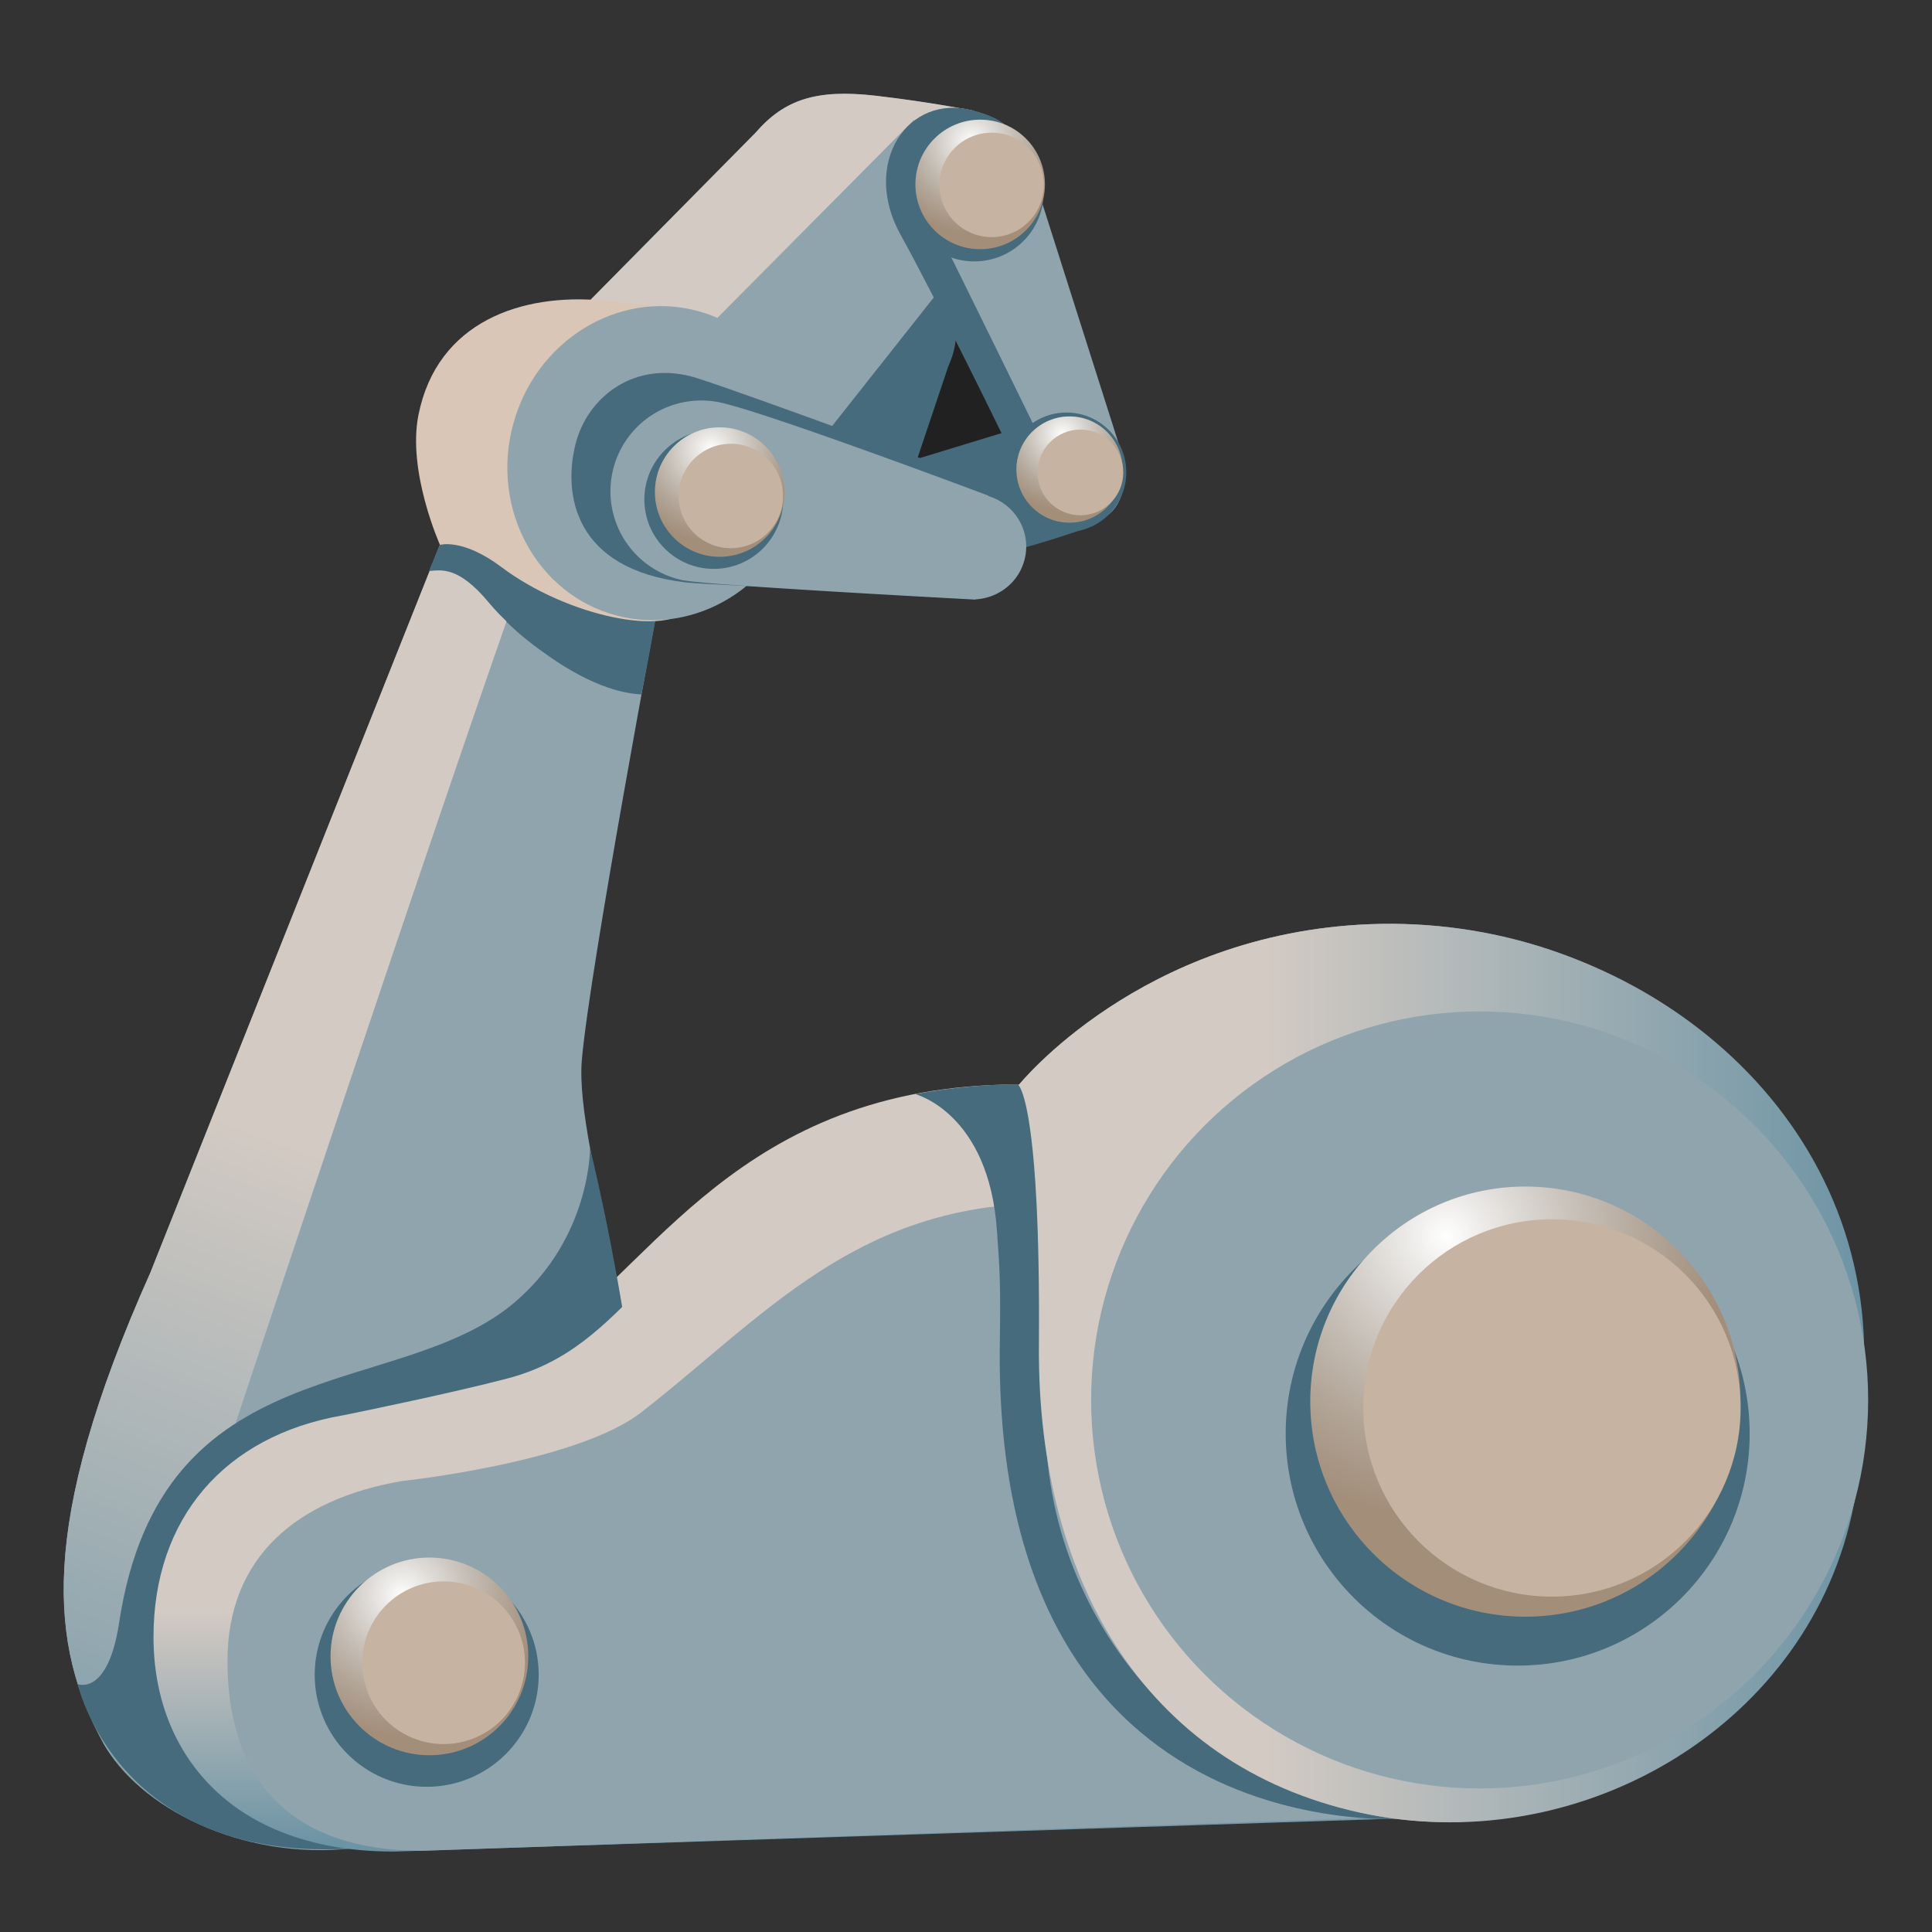 <svg xmlns="http://www.w3.org/2000/svg" xmlns:xlink="http://www.w3.org/1999/xlink" width="800px"
    height="800px" viewBox="0 0 128 128" aria-hidden="true" role="img" class="iconify iconify--noto"
    preserveAspectRatio="xMidYMid meet">

    <rect x="0" y="0" width="128" height="128" fill="#333333" stroke="none"/>

    <path
        d="M69.19 71.88c-19.34-.75-25.48 11.45-32.74 16.57c-5.57 3.93-14.76 3.28-14.76 3.28c-6.98 1.2-11.57 5.04-11.57 11.94c0 6.55 3.53 12.91 12.93 12.91l63.22-2.2s2.58-41.74-17.08-42.5z"
        fill="#d3cac3">

    </path>

    <path
        d="M9.96 84.32l19.91-50.01l13.81 5.3s-4.6 24.51-5.13 30.6c-.53 6.09 5.13 20.37 3.95 32.98c-1.32 14.13-6.89 17.83-17.52 19.04c-7.44.85-15.83-2.52-18.16-6.79c-3.44-6.3-4.43-14.18 3.14-31.12z"
        fill="#90a4ae">

    </path>

    <path
        d="M28.43 37.83c.77-.05 1.92-.37 3.97 2.11c1.52 1.84 4.92 4.98 8.9 5.19c.69-3.36 1.19-5.71 1.19-5.71l-12.63-5.1l-1.43 3.51z"
        fill="#466b7d">

    </path>

    <linearGradient id="IconifyId17ecdb2904d178eab13600" gradientUnits="userSpaceOnUse" x1="42.234"
        y1="41.429" x2="-3.656" y2="163.116">

        <stop offset=".308" stop-color="#d3cac3">

        </stop>

        <stop offset=".744" stop-color="#6d94a5">

        </stop>

    </linearGradient>

    <path
        d="M14.13 98.73s15.13-45.62 21.08-62.25l-5.35-2.16l-19.9 50c-7.57 16.94-6.58 24.81-3.14 31.12c2.33 4.28 9.16 7.86 16.6 7.01c1.84-.21 3.48-.57 4.97-1.07c-5.3-8.63-14.26-22.65-14.26-22.65z"
        fill="url(#IconifyId17ecdb2904d178eab13600)">

    </path>

    <path
        d="M28.43 37.83c.77-.05 1.92-.37 3.97 2.11c1.52 1.84 6.11 5.86 10.09 6.07c.69-3.36 1.18-6.39 1.18-6.39l-13.81-5.3l-1.43 3.51z"
        fill="#466b7d">

    </path>

    <path
        d="M39.09 76.07s.06 5.87-4.94 10.17c-7.74 6.66-23.47 2.86-26.26 21.28c-.74 4.87-2.74 4.06-2.74 4.06s2.6 11.75 17.94 10.9c11.31-1.01 17.63-9.15 19.07-18.43c1.51-9.65-3.07-27.98-3.07-27.98z"
        fill="#466b7d">

    </path>

    <linearGradient id="IconifyId17ecdb2904d178eab13601" gradientUnits="userSpaceOnUse" x1="53.649"
        y1="100.495" x2="53.649" y2="122.038">

        <stop offset=".292" stop-color="#d3cac3">

        </stop>

        <stop offset="1" stop-color="#6d94a5">

        </stop>

    </linearGradient>

    <path
        d="M81.58 71.13c-25.26 0-32.72 7.64-38.7 13.78c-2.92 3-5.23 5.37-9.31 6.43c-3.6.94-9.18 2.09-10.8 2.42c-.02 0-.04.01-.06.01c-7.86 1.36-12.54 6.85-12.54 14.68c0 3.93 1.31 7.35 3.79 9.87c1.95 1.99 5.64 4.35 12.1 4.35h.1l68.95-2.27s6.21-33.08-3.09-44.41c-2.62-3.18-6.23-4.86-10.44-4.86z"
        fill="url(#IconifyId17ecdb2904d178eab13601)">

    </path>

    <path
        d="M76.08 80.35C58.7 77.27 51.93 86.21 42.5 93.56c-4.28 3.34-15.86 4.56-15.86 4.56c-6.98 1.2-11.57 5.04-11.57 11.94c0 7.18 3.53 12.56 12.93 12.56l63.22-2.2c0 .01 4.23-36.64-15.14-40.07z"
        fill="#90a4ae">

    </path>

    <path
        d="M70.82 88.15c.03-4.01-.08-7.17-.16-9.47v-.12c-.1-2.86-.46-5.05-.93-6.75c-.2.03-.41.05-.61.08c-4.25-.27-8.48.6-8.48.6s4.87 1.23 5.41 9.04c.18 2.59.25 3.26.19 7.5c-.47 34.51 27.89 31.43 27.89 31.43l.31-1.71c-16.92-3.08-23.76-11.94-23.62-30.6z"
        fill="#466b7d">

    </path>

    <circle cx="28.27" cy="110.96" r="7.42" fill="#466b7d">

    </circle>

    <circle cx="28.45" cy="109.74" r="6.55" fill="#a38e7a">

    </circle>

    <radialGradient id="IconifyId17ecdb2904d178eab13602" cx="26.668" cy="105.722" r="10.024"
        gradientUnits="userSpaceOnUse">

        <stop offset="0" stop-color="#ffffff">

        </stop>

        <stop offset=".921" stop-color="#cdd7db" stop-opacity="0">

        </stop>

    </radialGradient>

    <circle cx="28.45" cy="109.74" r="6.55" fill="url(#IconifyId17ecdb2904d178eab13602)">

    </circle>

    <circle cx="29.39" cy="110.16" r="5.39" fill="#c6b3a1">

    </circle>

    <path
        d="M121.79 88.89h.02c.01-17.13-14.62-28.3-31.06-27.66c-15.19.6-23.27 10.67-23.27 10.67s4.67 4.46 2.5 16.15l.02.02c-.08.32-.15.65-.22.98c-2.83 14.38 6.53 28.33 20.9 31.16c14.37 2.83 28.31-6.54 31.13-20.92c.7-3.55.66-7.07-.02-10.4z"
        fill="#90a4ae">

    </path>

    <linearGradient id="IconifyId17ecdb2904d178eab13603" gradientUnits="userSpaceOnUse" x1="67.478"
        y1="90.967" x2="123.505" y2="90.967">

        <stop offset=".292" stop-color="#d3cac3">

        </stop>

        <stop offset="1" stop-color="#6d94a5">

        </stop>

    </linearGradient>

    <path
        d="M121.79 88.89l1.71.17c-.45-16.8-16.31-28.47-32.75-27.83c-15.19.6-23.27 10.67-23.27 10.67s.83.66 1.19 7.76c.12 2.37.19 5.45.16 9.47c-.12 16.06 7.49 28.25 21.86 31.08c14.37 2.83 29.3-6.08 32.12-20.46c.69-3.55-.34-7.53-1.02-10.86z"
        fill="url(#IconifyId17ecdb2904d178eab13603)">

    </path>

    <circle cx="98.03" cy="92.75" r="25.74" fill="#90a4ae">

    </circle>

    <g>

        <circle cx="100.55" cy="94.98" r="15.37" fill="#466b7d">

        </circle>

        <circle cx="101.06" cy="92.86" r="14.25" fill="#a38e7a">

        </circle>

        <radialGradient id="IconifyId17ecdb2904d178eab13604" cx="95.821" cy="81.892" r="20.256"
            gradientUnits="userSpaceOnUse">

            <stop offset="0" stop-color="#ffffff">

            </stop>

            <stop offset=".921" stop-color="#cdd7db" stop-opacity="0">

            </stop>

        </radialGradient>

        <circle cx="101.06" cy="92.86" r="14.25" fill="url(#IconifyId17ecdb2904d178eab13604)">

        </circle>

        <circle cx="102.82" cy="93.28" r="12.5" fill="#c6b3a1">

        </circle>

    </g>

    <g>

        <path
            d="M68.35 20.1l-8.67-4.53l-7.93 8.47l-.25 6.79l12.76 4.65s6.56-3.38 6.83-3.51s-.11-5.54-.11-5.54l-2.63-6.33z"
            fill="#212121">

        </path>

        <path
            d="M57.25 22.24c1.38-3.39 2.68-3.27 4.19-2.84c1.54.44 2.57 2.24 1.38 4.89l-2.05 6.11l6.88-2.1l2.88 2.99l1.65 3.62s-6.4 2.36-10.42 2.52s-6.23-3.14-6.23-3.14l-2.82-1.3c.01 0 4.12-9.7 4.54-10.75z"
            fill="#466b7d">

        </path>

        <path
            d="M64.23 13.41c.12-2.62.26-5.99.26-6.06l-.06-.02c-.4-.08-3.03-.59-6.42-.98c-3.92-.45-6.04.24-7.96 2.45L38.9 20.09c-3.13 3.9-.64 9.19-.64 9.19l14.1 2.44s8.82-11.54 11.13-14.57c.13-.63.42-2.11.74-3.74z"
            fill="#6d94a5">

        </path>

        <path
            d="M38.26 29.28s-2.48-5.29.64-9.19l11.16-11.3c1.91-2.21 4.04-2.9 7.96-2.45c3.68.43 6.47.99 6.47.99s-.35 8.92-.45 9.08c-.11.16-11.68 15.3-11.68 15.3l-14.1-2.43z"
            fill="#d3cac3">

        </path>

        <path fill="#90a4ae" d="M45.97 22.63l14.59-14.7l1.65 11.34l-8.8 11.13l-4.92-4.76z">

        </path>

        <path
            d="M68.4 11.42c-.81-2.65-1.68-3.47-3.91-4.08c-4.32-1.19-7.45 3.49-4.81 8.23c2.87 5.16 7 13.66 7 13.66l6.36 5.09c.92-.34 1.97-1.95 1.19-4.57L68.4 11.42z"
            fill="#90a4ae">

        </path>

        <path
            d="M67.33 9.54c-.12-.11-.03-.76-.95-1.42c-.56-.4-1.24-.61-1.9-.79c-4.32-1.19-7.45 3.49-4.81 8.23c2.34 4.21 6.89 13.56 6.89 13.56s.68 2.4 1.12 2.52c.54.14 1.11-.2 1.39-.68c.28-.48.08-.95.05-1.5c0 0-6.37-13.02-7-14.21s4.22-6.61 5.21-5.71z"
            fill="#466b7d">

        </path>

        <circle cx="64.55" cy="12.72" r="4.6" fill="#466b7d">

        </circle>

        <circle cx="64.94" cy="12.22" r="4.29" fill="#a38e7a">

        </circle>

        <radialGradient id="IconifyId17ecdb2904d178eab13605" cx="61.144" cy="5.681" r="6.568"
            gradientTransform="rotate(12.17 45.284 22.59)" gradientUnits="userSpaceOnUse">

            <stop offset="0" stop-color="#ffffff">

            </stop>

            <stop offset=".921" stop-color="#cdd7db" stop-opacity="0">

            </stop>

        </radialGradient>

        <circle cx="64.94" cy="12.22" r="4.29" fill="url(#IconifyId17ecdb2904d178eab13605)">

        </circle>

        <circle cx="65.7" cy="12.25" r="3.46" fill="#c6b3a1">

        </circle>

        <circle cx="70.66" cy="31.29" r="3.96" fill="#466b7d">

        </circle>

        <circle cx="70.86" cy="31.11" r="3.52" fill="#a38e7a">

        </circle>

        <radialGradient id="IconifyId17ecdb2904d178eab13606" cx="71.125" cy="23.363" r="5.386"
            gradientTransform="rotate(12.17 45.284 22.59)" gradientUnits="userSpaceOnUse">

            <stop offset="0" stop-color="#ffffff">

            </stop>

            <stop offset=".921" stop-color="#cdd7db" stop-opacity="0">

            </stop>

        </radialGradient>

        <circle cx="70.86" cy="31.11" r="3.52" fill="url(#IconifyId17ecdb2904d178eab13606)">

        </circle>

        <circle cx="71.58" cy="31.3" r="2.84" fill="#c6b3a1">

        </circle>

        <path
            d="M27.73 27.46c1.25-6.16 6.84-8.05 12.21-7.55c4.69.43 7.59 1.15 7.59 1.15c-.57 2.14-.59 17.32-1.83 19.16c-1.38 2.03-8.15.61-12.48-2.65c-2.57-1.93-4.07-1.47-4.07-1.47s-2.19-4.88-1.42-8.64z"
            fill="#d9c6b6">

        </path>

        <ellipse transform="rotate(-75.072 43.516 30.68)" cx="43.51" cy="30.68" rx="10.44" ry="9.86"
            fill="#90a4ae">

        </ellipse>

        <path
            d="M38.13 29.42c.8-3.18 4.02-5.63 8.01-4.38c3.17.99 18.86 6.8 18.86 6.8l.36 7.67s-18.16-.72-19.9-.92c-7.53-.87-8.14-5.95-7.33-9.17z"
            fill="#466b7d">

        </path>

        <path
            d="M67.91 36.95c.39-1.8-.69-3.56-2.42-4.08v-.03s-14.51-5.46-17.76-6.17a6.013 6.013 0 0 0-7.15 4.61a6.013 6.013 0 0 0 4.61 7.15c1.59.34 16.94 1.16 19.15 1.28c.04 0 .09.01.13.01c.09 0 .14.01.14.01v-.02c1.58-.08 2.95-1.17 3.3-2.76z"
            fill="#90a4ae">

        </path>

        <g>

            <circle cx="47.29" cy="33.09" r="4.6" fill="#466b7d">

            </circle>

            <circle cx="47.68" cy="32.6" r="4.29" fill="#a38e7a">

            </circle>

            <radialGradient id="IconifyId17ecdb2904d178eab13607" cx="48.566" cy="29.233" r="6.568"
                gradientTransform="rotate(12.17 45.284 22.59)" gradientUnits="userSpaceOnUse">

                <stop offset="0" stop-color="#ffffff">

                </stop>

                <stop offset=".921" stop-color="#cdd7db" stop-opacity="0">

                </stop>

            </radialGradient>

            <circle cx="47.68" cy="32.6" r="4.29" fill="url(#IconifyId17ecdb2904d178eab13607)">

            </circle>

            <circle cx="48.42" cy="32.86" r="3.46" fill="#c6b3a1">

            </circle>

        </g>

    </g>

</svg>